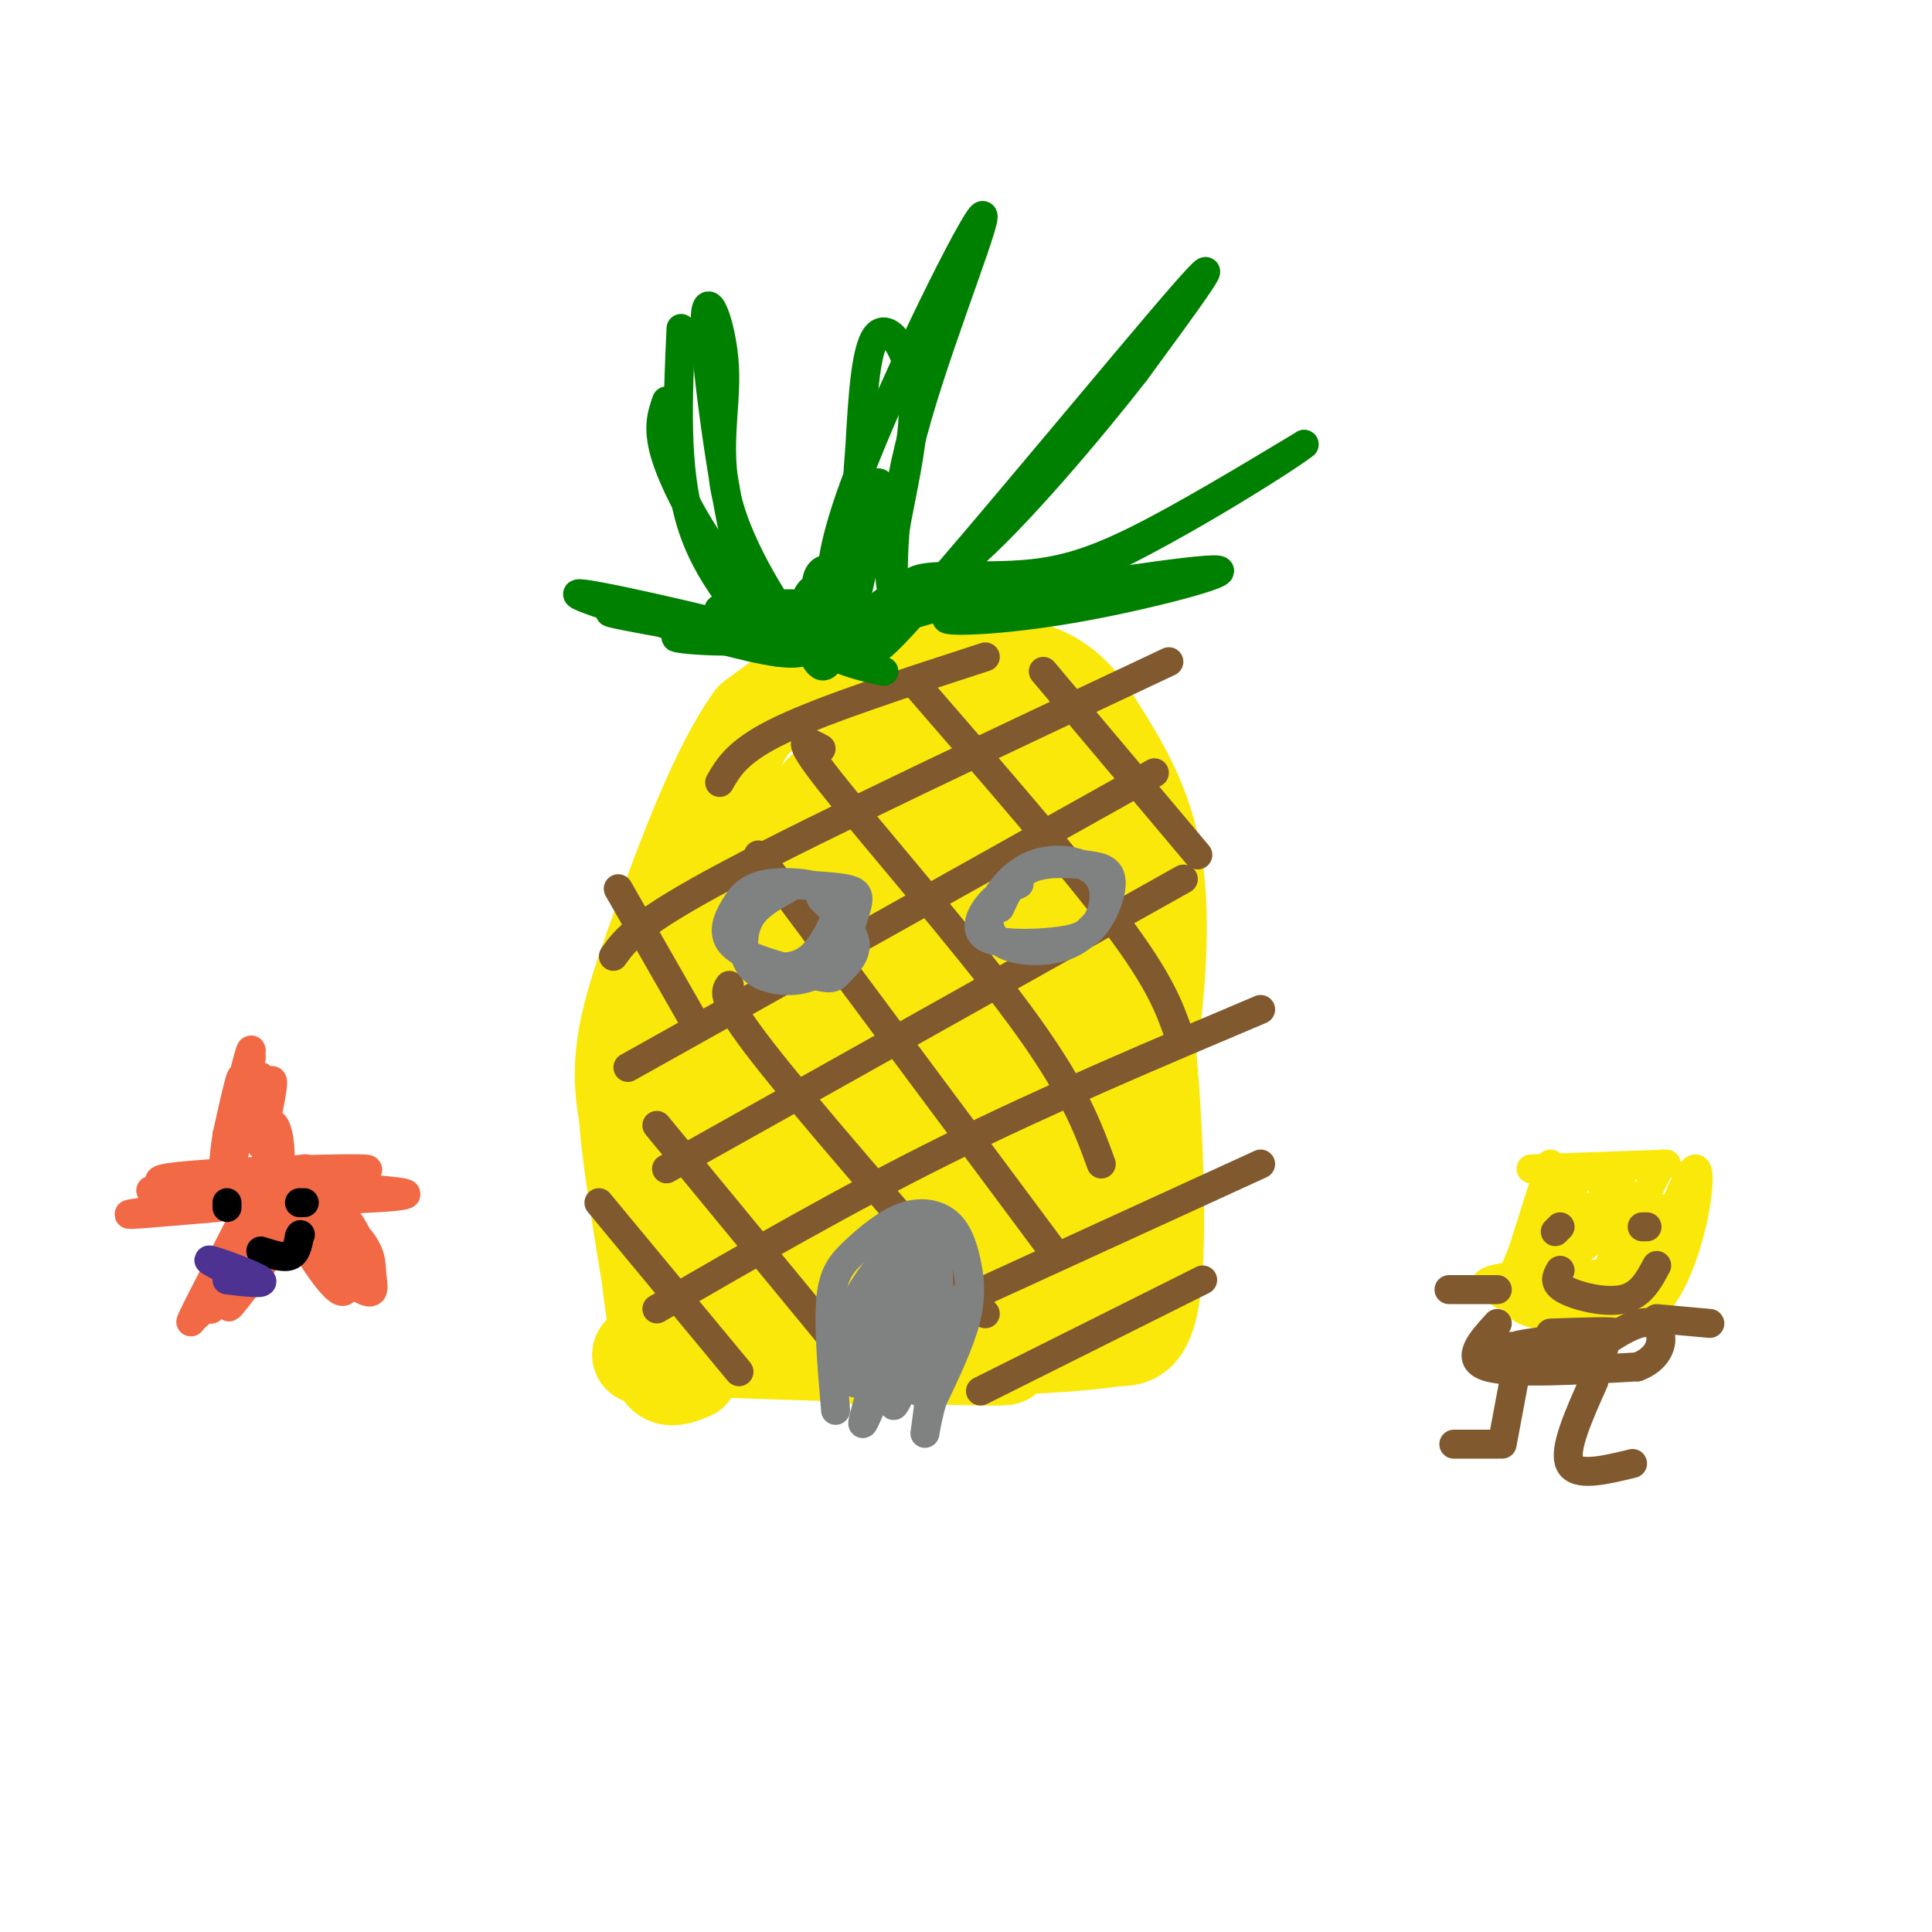 <svg viewBox='0 0 400 400' version='1.1' xmlns='http://www.w3.org/2000/svg' xmlns:xlink='http://www.w3.org/1999/xlink'><g fill='none' stroke='rgb(250,232,11)' stroke-width='6' stroke-linecap='round' stroke-linejoin='round'><path d='M184,153c-2.452,0.799 -4.904,1.598 -8,6c-3.096,4.402 -6.836,12.409 -10,36c-3.164,23.591 -5.751,62.768 -6,80c-0.249,17.232 1.842,12.521 8,5c6.158,-7.521 16.385,-17.851 25,-35c8.615,-17.149 15.619,-41.117 19,-60c3.381,-18.883 3.137,-32.681 2,-38c-1.137,-5.319 -3.169,-2.157 -6,0c-2.831,2.157 -6.460,3.310 -13,10c-6.540,6.690 -15.992,18.916 -21,25c-5.008,6.084 -5.574,6.024 -6,12c-0.426,5.976 -0.713,17.988 -1,30'/><path d='M167,224c1.167,7.500 4.583,11.250 8,15'/></g>
<g fill='none' stroke='rgb(250,232,11)' stroke-width='20' stroke-linecap='round' stroke-linejoin='round'><path d='M183,159c-2.131,-1.179 -4.262,-2.359 -9,2c-4.738,4.359 -12.082,14.255 -16,19c-3.918,4.745 -4.410,4.337 -7,12c-2.590,7.663 -7.278,23.396 -9,33c-1.722,9.604 -0.476,13.080 3,16c3.476,2.920 9.183,5.284 14,7c4.817,1.716 8.744,2.784 15,-1c6.256,-3.784 14.843,-12.421 20,-18c5.157,-5.579 6.886,-8.100 9,-14c2.114,-5.900 4.615,-15.178 6,-25c1.385,-9.822 1.655,-20.188 0,-27c-1.655,-6.812 -5.233,-10.069 -8,-13c-2.767,-2.931 -4.722,-5.534 -11,-1c-6.278,4.534 -16.879,16.205 -23,34c-6.121,17.795 -7.763,41.714 -8,54c-0.237,12.286 0.932,12.939 3,15c2.068,2.061 5.034,5.531 8,9'/><path d='M170,261c4.149,1.940 10.520,2.289 14,3c3.480,0.711 4.067,1.782 8,-5c3.933,-6.782 11.211,-21.419 15,-38c3.789,-16.581 4.089,-35.106 4,-45c-0.089,-9.894 -0.568,-11.158 -3,-14c-2.432,-2.842 -6.817,-7.262 -11,-9c-4.183,-1.738 -8.164,-0.793 -12,1c-3.836,1.793 -7.527,4.435 -11,7c-3.473,2.565 -6.728,5.054 -11,14c-4.272,8.946 -9.560,24.350 -12,36c-2.440,11.650 -2.032,19.546 -1,27c1.032,7.454 2.687,14.467 5,20c2.313,5.533 5.285,9.585 9,12c3.715,2.415 8.175,3.191 12,4c3.825,0.809 7.017,1.650 13,-2c5.983,-3.650 14.757,-11.790 20,-19c5.243,-7.210 6.955,-13.490 9,-20c2.045,-6.510 4.425,-13.248 5,-22c0.575,-8.752 -0.653,-19.516 -5,-29c-4.347,-9.484 -11.811,-17.688 -16,-23c-4.189,-5.312 -5.102,-7.733 -9,-4c-3.898,3.733 -10.780,13.620 -15,19c-4.220,5.380 -5.777,6.251 -8,20c-2.223,13.749 -5.111,40.374 -8,67'/><path d='M162,261c-0.690,13.305 1.586,13.066 4,14c2.414,0.934 4.967,3.040 8,4c3.033,0.960 6.548,0.774 10,-1c3.452,-1.774 6.843,-5.136 10,-9c3.157,-3.864 6.081,-8.228 9,-18c2.919,-9.772 5.832,-24.950 7,-37c1.168,-12.050 0.592,-20.970 0,-29c-0.592,-8.030 -1.200,-15.170 -4,-22c-2.800,-6.830 -7.791,-13.351 -14,-12c-6.209,1.351 -13.635,10.573 -18,16c-4.365,5.427 -5.668,7.061 -8,19c-2.332,11.939 -5.692,34.185 -6,47c-0.308,12.815 2.437,16.199 5,18c2.563,1.801 4.946,2.020 9,2c4.054,-0.020 9.780,-0.280 17,-8c7.220,-7.720 15.933,-22.900 20,-32c4.067,-9.100 3.488,-12.122 3,-18c-0.488,-5.878 -0.885,-14.614 -3,-18c-2.115,-3.386 -5.949,-1.422 -9,0c-3.051,1.422 -5.320,2.301 -10,7c-4.680,4.699 -11.770,13.218 -14,25c-2.230,11.782 0.400,26.826 3,33c2.600,6.174 5.172,3.478 8,1c2.828,-2.478 5.914,-4.739 9,-7'/><path d='M198,236c3.083,-2.714 6.292,-5.999 9,-13c2.708,-7.001 4.916,-17.717 6,-25c1.084,-7.283 1.044,-11.132 0,-15c-1.044,-3.868 -3.092,-7.756 -6,-11c-2.908,-3.244 -6.676,-5.845 -11,-5c-4.324,0.845 -9.203,5.137 -13,14c-3.797,8.863 -6.510,22.296 -7,32c-0.490,9.704 1.245,15.680 3,18c1.755,2.320 3.531,0.983 5,0c1.469,-0.983 2.633,-1.611 6,-7c3.367,-5.389 8.937,-15.540 11,-27c2.063,-11.460 0.617,-24.230 -3,-26c-3.617,-1.770 -9.407,7.460 -13,18c-3.593,10.540 -4.990,22.391 -6,32c-1.010,9.609 -1.631,16.978 2,13c3.631,-3.978 11.516,-19.302 15,-31c3.484,-11.698 2.567,-19.771 0,-21c-2.567,-1.229 -6.783,4.385 -11,10'/><path d='M185,192c-4.210,4.715 -9.234,11.501 -15,24c-5.766,12.499 -12.273,30.711 -12,33c0.273,2.289 7.325,-11.343 10,-20c2.675,-8.657 0.974,-12.337 0,-14c-0.974,-1.663 -1.220,-1.309 -2,-2c-0.780,-0.691 -2.094,-2.427 -5,7c-2.906,9.427 -7.403,30.019 -8,36c-0.597,5.981 2.707,-2.647 4,-9c1.293,-6.353 0.574,-10.429 -1,-13c-1.574,-2.571 -4.002,-3.636 -7,-3c-2.998,0.636 -6.567,2.975 -7,9c-0.433,6.025 2.268,15.738 4,21c1.732,5.262 2.495,6.075 5,7c2.505,0.925 6.753,1.963 11,3'/><path d='M162,271c2.377,0.916 2.818,1.707 4,-2c1.182,-3.707 3.103,-11.913 3,-16c-0.103,-4.087 -2.232,-4.055 -5,-5c-2.768,-0.945 -6.177,-2.868 -9,-1c-2.823,1.868 -5.062,7.525 -6,12c-0.938,4.475 -0.575,7.767 0,10c0.575,2.233 1.361,3.408 4,5c2.639,1.592 7.133,3.600 11,4c3.867,0.400 7.109,-0.809 9,-2c1.891,-1.191 2.430,-2.363 3,-5c0.570,-2.637 1.170,-6.739 -2,-9c-3.170,-2.261 -10.108,-2.682 -14,-2c-3.892,0.682 -4.736,2.467 -6,4c-1.264,1.533 -2.947,2.813 0,6c2.947,3.187 10.524,8.281 17,10c6.476,1.719 11.850,0.063 15,-3c3.150,-3.063 4.075,-7.531 5,-12'/><path d='M191,265c1.477,-2.467 2.669,-2.634 -2,-3c-4.669,-0.366 -15.198,-0.930 -20,-1c-4.802,-0.070 -3.875,0.353 -5,2c-1.125,1.647 -4.301,4.519 -2,7c2.301,2.481 10.081,4.572 17,5c6.919,0.428 12.978,-0.808 21,-6c8.022,-5.192 18.006,-14.341 24,-22c5.994,-7.659 7.997,-13.830 10,-20'/><path d='M234,227c2.238,-3.738 2.833,-3.083 4,-11c1.167,-7.917 2.905,-24.405 1,-37c-1.905,-12.595 -7.452,-21.298 -13,-30'/><path d='M226,149c-4.391,-6.823 -8.868,-8.880 -12,-10c-3.132,-1.120 -4.920,-1.301 -11,-2c-6.080,-0.699 -16.451,-1.914 -25,0c-8.549,1.914 -15.274,6.957 -22,12'/><path d='M156,149c-7.143,9.786 -14.000,28.250 -19,42c-5.000,13.750 -8.143,22.786 -8,32c0.143,9.214 3.571,18.607 7,28'/><path d='M136,251c3.978,9.244 10.422,18.356 15,22c4.578,3.644 7.289,1.822 10,0'/><path d='M196,214c3.400,-10.955 6.801,-21.909 9,-29c2.199,-7.091 3.197,-10.317 5,-5c1.803,5.317 4.411,19.178 6,26c1.589,6.822 2.159,6.606 3,-5c0.841,-11.606 1.955,-34.602 3,-38c1.045,-3.398 2.023,12.801 3,29'/><path d='M225,192c0.929,-3.881 1.750,-28.083 -1,-13c-2.750,15.083 -9.071,69.452 -11,86c-1.929,16.548 0.536,-4.726 3,-26'/><path d='M216,239c2.136,-12.456 5.974,-30.596 8,-27c2.026,3.596 2.238,28.930 1,44c-1.238,15.070 -3.925,19.877 -3,14c0.925,-5.877 5.463,-22.439 10,-39'/><path d='M232,231c2.464,-12.917 3.625,-25.708 5,-18c1.375,7.708 2.964,35.917 2,50c-0.964,14.083 -4.482,14.042 -8,14'/><path d='M231,277c-15.911,2.622 -51.689,2.178 -63,2c-11.311,-0.178 1.844,-0.089 15,0'/><path d='M183,279c10.689,0.533 29.911,1.867 24,2c-5.911,0.133 -36.956,-0.933 -68,-2'/><path d='M139,279c-11.095,0.750 -4.833,3.625 -3,0c1.833,-3.625 -0.762,-13.750 0,-25c0.762,-11.250 4.881,-23.625 9,-36'/><path d='M145,218c-0.488,-4.202 -6.208,3.292 -10,6c-3.792,2.708 -5.655,0.631 -5,9c0.655,8.369 3.827,27.185 7,46'/><path d='M137,279c-0.046,1.876 -3.662,-16.435 -3,-29c0.662,-12.565 5.601,-19.383 6,-12c0.399,7.383 -3.743,28.967 -4,39c-0.257,10.033 3.372,8.517 7,7'/></g>
<g fill='none' stroke='rgb(129,89,47)' stroke-width='6' stroke-linecap='round' stroke-linejoin='round'><path d='M124,249c0.000,0.000 29.000,35.000 29,35'/><path d='M136,233c0.000,0.000 42.000,51.000 42,51'/><path d='M151,204c-0.917,1.333 -1.833,2.667 7,14c8.833,11.333 27.417,32.667 46,54'/><path d='M157,177c0.000,0.000 61.000,82.000 61,82'/><path d='M170,155c-3.111,-1.689 -6.222,-3.378 2,7c8.222,10.378 27.778,32.822 39,48c11.222,15.178 14.111,23.089 17,31'/><path d='M189,141c16.417,18.917 32.833,37.833 42,50c9.167,12.167 11.083,17.583 13,23'/><path d='M216,139c0.000,0.000 32.000,38.000 32,38'/><path d='M127,198c2.417,-3.417 4.833,-6.833 24,-17c19.167,-10.167 55.083,-27.083 91,-44'/><path d='M130,221c0.000,0.000 109.000,-61.000 109,-61'/><path d='M138,242c0.000,0.000 107.000,-60.000 107,-60'/><path d='M136,271c19.583,-11.333 39.167,-22.667 60,-33c20.833,-10.333 42.917,-19.667 65,-29'/><path d='M178,279c0.000,0.000 83.000,-38.000 83,-38'/><path d='M149,162c1.917,-3.333 3.833,-6.667 13,-11c9.167,-4.333 25.583,-9.667 42,-15'/><path d='M128,184c0.000,0.000 16.000,28.000 16,28'/><path d='M203,288c0.000,0.000 46.000,-23.000 46,-23'/></g>
<g fill='none' stroke='rgb(0,128,0)' stroke-width='6' stroke-linecap='round' stroke-linejoin='round'><path d='M161,135c-7.333,-7.917 -14.667,-15.833 -18,-27c-3.333,-11.167 -2.667,-25.583 -2,-40'/><path d='M138,83c-1.018,2.917 -2.036,5.833 0,12c2.036,6.167 7.125,15.583 13,23c5.875,7.417 12.536,12.833 18,16c5.464,3.167 9.732,4.083 14,5'/><path d='M176,132c-3.411,-4.708 -6.821,-9.417 0,-29c6.821,-19.583 23.875,-54.042 27,-58c3.125,-3.958 -7.679,22.583 -13,41c-5.321,18.417 -5.161,28.708 -5,39'/><path d='M185,125c-0.091,5.670 2.182,0.344 0,3c-2.182,2.656 -8.818,13.292 4,-1c12.818,-14.292 45.091,-53.512 56,-66c10.909,-12.488 0.455,1.756 -10,16'/><path d='M235,77c-8.599,11.062 -25.097,30.718 -35,39c-9.903,8.282 -13.211,5.189 -10,4c3.211,-1.189 12.941,-0.474 21,-1c8.059,-0.526 14.445,-2.293 24,-7c9.555,-4.707 22.277,-12.353 35,-20'/><path d='M270,92c-2.198,1.909 -25.194,16.683 -43,25c-17.806,8.317 -30.422,10.178 -31,11c-0.578,0.822 10.883,0.606 26,-2c15.117,-2.606 33.891,-7.602 30,-8c-3.891,-0.398 -30.445,3.801 -57,8'/><path d='M195,126c-6.684,-0.503 5.107,-5.762 5,-5c-0.107,0.762 -12.111,7.544 -15,2c-2.889,-5.544 3.338,-23.416 4,-36c0.662,-12.584 -4.239,-19.881 -7,-18c-2.761,1.881 -3.380,12.941 -4,24'/><path d='M178,93c-0.888,10.056 -1.107,23.196 -1,28c0.107,4.804 0.538,1.271 2,-5c1.462,-6.271 3.953,-15.280 3,-16c-0.953,-0.720 -5.349,6.848 -8,14c-2.651,7.152 -3.556,13.886 -2,11c1.556,-2.886 5.573,-15.392 6,-14c0.427,1.392 -2.735,16.684 -5,23c-2.265,6.316 -3.632,3.658 -5,1'/><path d='M168,135c-4.651,-5.225 -13.779,-18.787 -17,-30c-3.221,-11.213 -0.536,-20.077 -1,-29c-0.464,-8.923 -4.077,-17.905 -4,-9c0.077,8.905 3.845,35.696 7,48c3.155,12.304 5.695,10.120 10,10c4.305,-0.120 10.373,1.823 12,1c1.627,-0.823 -1.186,-4.411 -4,-8'/><path d='M171,118c-1.434,-0.296 -3.019,2.965 -1,6c2.019,3.035 7.642,5.844 9,5c1.358,-0.844 -1.551,-5.342 -5,-7c-3.449,-1.658 -7.440,-0.475 -7,3c0.440,3.475 5.311,9.243 8,9c2.689,-0.243 3.197,-6.498 9,-10c5.803,-3.502 16.902,-4.251 28,-5'/><path d='M212,119c-2.533,1.890 -22.864,9.115 -40,12c-17.136,2.885 -31.075,1.431 -32,1c-0.925,-0.431 11.164,0.163 15,0c3.836,-0.163 -0.582,-1.081 -5,-2'/><path d='M150,130c-8.618,-1.467 -27.663,-4.135 -23,-3c4.663,1.135 33.035,6.074 32,5c-1.035,-1.074 -31.475,-8.162 -38,-9c-6.525,-0.838 10.866,4.574 23,8c12.134,3.426 19.011,4.865 22,4c2.989,-0.865 2.090,-4.036 -1,-6c-3.090,-1.964 -8.370,-2.721 -12,-3c-3.630,-0.279 -5.608,-0.080 -3,1c2.608,1.080 9.804,3.040 17,5'/><path d='M167,132c3.667,0.500 4.333,-0.750 5,-2'/></g>
<g fill='none' stroke='rgb(128,130,130)' stroke-width='6' stroke-linecap='round' stroke-linejoin='round'><path d='M173,292c-0.751,-8.797 -1.501,-17.593 -1,-23c0.501,-5.407 2.255,-7.424 5,-10c2.745,-2.576 6.481,-5.709 10,-7c3.519,-1.291 6.819,-0.738 9,1c2.181,1.738 3.241,4.660 4,8c0.759,3.340 1.217,7.097 0,12c-1.217,4.903 -4.108,10.951 -7,17'/><path d='M193,290c-1.553,5.417 -1.935,10.460 -1,3c0.935,-7.460 3.189,-27.422 2,-34c-1.189,-6.578 -5.820,0.229 -9,8c-3.180,7.771 -4.909,16.506 -4,15c0.909,-1.506 4.454,-13.253 8,-25'/><path d='M189,257c-1.094,-2.053 -7.830,5.313 -11,11c-3.170,5.687 -2.774,9.693 -2,13c0.774,3.307 1.926,5.914 4,0c2.074,-5.914 5.071,-20.348 4,-19c-1.071,1.348 -6.212,18.478 -7,23c-0.788,4.522 2.775,-3.565 4,-5c1.225,-1.435 0.113,3.783 -1,9'/><path d='M180,289c-0.890,3.858 -2.614,9.003 0,3c2.614,-6.003 9.567,-23.156 10,-22c0.433,1.156 -5.653,20.619 -5,21c0.653,0.381 8.044,-18.320 10,-22c1.956,-3.680 -1.522,7.660 -5,19'/><path d='M190,288c-0.156,-3.133 1.956,-20.467 1,-24c-0.956,-3.533 -4.978,6.733 -9,17'/><path d='M163,184c-2.694,1.487 -5.387,2.975 -7,5c-1.613,2.025 -2.145,4.589 -2,7c0.145,2.411 0.967,4.671 4,6c3.033,1.329 8.277,1.727 12,-1c3.723,-2.727 5.925,-8.580 7,-12c1.075,-3.420 1.021,-4.406 -2,-5c-3.021,-0.594 -9.011,-0.797 -15,-1'/><path d='M160,183c-3.543,0.210 -4.899,1.234 -6,4c-1.101,2.766 -1.946,7.274 0,10c1.946,2.726 6.681,3.671 10,3c3.319,-0.671 5.220,-2.957 7,-6c1.780,-3.043 3.438,-6.843 1,-9c-2.438,-2.157 -8.973,-2.671 -13,-2c-4.027,0.671 -5.546,2.527 -7,5c-1.454,2.473 -2.844,5.564 0,8c2.844,2.436 9.922,4.218 17,6'/><path d='M169,202c3.500,0.952 3.750,0.333 5,-1c1.250,-1.333 3.500,-3.381 3,-6c-0.500,-2.619 -3.750,-5.810 -7,-9'/><path d='M211,183c-2.065,0.941 -4.130,1.883 -6,4c-1.870,2.117 -3.546,5.410 -1,7c2.546,1.590 9.313,1.476 14,1c4.687,-0.476 7.293,-1.315 9,-4c1.707,-2.685 2.514,-7.217 0,-10c-2.514,-2.783 -8.348,-3.818 -13,-2c-4.652,1.818 -8.123,6.487 -9,10c-0.877,3.513 0.841,5.869 4,7c3.159,1.131 7.760,1.037 11,0c3.240,-1.037 5.120,-3.019 7,-5'/><path d='M227,191c1.970,-2.640 3.394,-6.738 3,-9c-0.394,-2.262 -2.606,-2.686 -6,-3c-3.394,-0.314 -7.970,-0.518 -11,1c-3.030,1.518 -4.515,4.759 -6,8'/></g>
<g fill='none' stroke='rgb(250,232,11)' stroke-width='6' stroke-linecap='round' stroke-linejoin='round'><path d='M321,241c0.000,0.000 -7.000,22.000 -7,22'/><path d='M317,242c0.000,0.000 28.000,-1.000 28,-1'/><path d='M344,241c0.000,0.000 -15.000,29.000 -15,29'/><path d='M311,268c9.720,-0.054 19.440,-0.107 19,0c-0.440,0.107 -11.042,0.375 -10,-3c1.042,-3.375 13.726,-10.393 18,-13c4.274,-2.607 0.137,-0.804 -4,1'/><path d='M334,253c-3.553,2.462 -10.434,8.119 -9,6c1.434,-2.119 11.183,-12.012 11,-13c-0.183,-0.988 -10.297,6.931 -13,10c-2.703,3.069 2.005,1.289 5,-1c2.995,-2.289 4.277,-5.088 4,-8c-0.277,-2.912 -2.113,-5.938 -5,-3c-2.887,2.938 -6.825,11.839 -7,14c-0.175,2.161 3.412,-2.420 7,-7'/><path d='M327,251c0.488,-2.214 -1.792,-4.250 -6,0c-4.208,4.250 -10.345,14.786 -7,19c3.345,4.214 16.173,2.107 29,0'/><path d='M343,270c6.988,-8.024 9.958,-28.083 8,-28c-1.958,0.083 -8.845,20.310 -11,25c-2.155,4.690 0.423,-6.155 3,-17'/><path d='M343,250c-0.718,0.941 -4.015,11.793 -7,17c-2.985,5.207 -5.660,4.767 -5,3c0.660,-1.767 4.655,-4.863 0,-6c-4.655,-1.137 -17.959,-0.315 -22,1c-4.041,1.315 1.181,3.123 9,3c7.819,-0.123 18.234,-2.178 19,-3c0.766,-0.822 -8.117,-0.411 -17,0'/></g>
<g fill='none' stroke='rgb(129,89,47)' stroke-width='6' stroke-linecap='round' stroke-linejoin='round'><path d='M310,274c-3.417,3.750 -6.833,7.500 -2,9c4.833,1.500 17.917,0.750 31,0'/><path d='M339,283c6.067,-2.267 5.733,-7.933 3,-9c-2.733,-1.067 -7.867,2.467 -13,6'/><path d='M329,280c-8.573,0.711 -23.504,-0.510 -21,-1c2.504,-0.490 22.443,-0.247 24,0c1.557,0.247 -15.270,0.499 -18,0c-2.730,-0.499 8.635,-1.750 20,-3'/><path d='M334,276c1.167,-0.500 -5.917,-0.250 -13,0'/><path d='M314,283c0.000,0.000 -3.000,16.000 -3,16'/><path d='M310,299c0.000,0.000 -9.000,0.000 -9,0'/><path d='M330,286c-3.167,7.083 -6.333,14.167 -5,17c1.333,2.833 7.167,1.417 13,0'/><path d='M323,254c0.000,0.000 -1.000,1.000 -1,1'/><path d='M341,254c0.000,0.000 -1.000,0.000 -1,0'/><path d='M323,263c-0.756,1.311 -1.511,2.622 1,4c2.511,1.378 8.289,2.822 12,2c3.711,-0.822 5.356,-3.911 7,-7'/><path d='M310,267c0.000,0.000 -10.000,0.000 -10,0'/><path d='M343,273c0.000,0.000 11.000,1.000 11,1'/></g>
<g fill='none' stroke='rgb(242,105,70)' stroke-width='6' stroke-linecap='round' stroke-linejoin='round'><path d='M47,237c2.643,-11.202 5.286,-22.405 5,-19c-0.286,3.405 -3.500,21.417 -4,23c-0.500,1.583 1.714,-13.262 2,-17c0.286,-3.738 -1.357,3.631 -3,11'/><path d='M47,235c-0.827,5.288 -1.396,13.008 0,8c1.396,-5.008 4.756,-22.744 5,-24c0.244,-1.256 -2.626,13.970 -2,16c0.626,2.030 4.750,-9.134 6,-11c1.250,-1.866 -0.375,5.567 -2,13'/><path d='M54,237c-0.391,-2.556 -0.367,-15.447 0,-14c0.367,1.447 1.078,17.233 2,22c0.922,4.767 2.056,-1.486 2,-6c-0.056,-4.514 -1.302,-7.290 -2,-6c-0.698,1.290 -0.849,6.645 -1,12'/><path d='M55,245c-7.702,1.786 -26.458,0.250 -21,-1c5.458,-1.250 35.131,-2.214 41,-2c5.869,0.214 -12.065,1.607 -30,3'/><path d='M45,245c-9.575,1.029 -18.513,2.102 -11,1c7.513,-1.102 31.478,-4.378 29,-4c-2.478,0.378 -31.398,4.409 -30,6c1.398,1.591 33.114,0.740 45,0c11.886,-0.740 3.943,-1.370 -4,-2'/><path d='M74,246c-11.333,0.844 -37.667,3.956 -45,5c-7.333,1.044 4.333,0.022 16,-1'/><path d='M50,253c-6.161,11.875 -12.321,23.750 -10,20c2.321,-3.750 13.125,-23.125 14,-24c0.875,-0.875 -8.179,16.750 -10,21c-1.821,4.250 3.589,-4.875 9,-14'/><path d='M53,256c3.119,-4.448 6.416,-8.568 2,-3c-4.416,5.568 -16.544,20.822 -15,20c1.544,-0.822 16.762,-17.721 19,-19c2.238,-1.279 -8.503,13.063 -11,16c-2.497,2.937 3.252,-5.532 9,-14'/><path d='M57,256c0.728,-3.796 -1.953,-6.285 1,-3c2.953,3.285 11.540,12.344 12,12c0.460,-0.344 -7.208,-10.092 -8,-10c-0.792,0.092 5.293,10.025 8,12c2.707,1.975 2.037,-4.007 -1,-8c-3.037,-3.993 -8.439,-5.998 -10,-6c-1.561,-0.002 0.720,1.999 3,4'/><path d='M62,257c3.292,2.981 10.021,8.434 13,10c2.979,1.566 2.209,-0.754 2,-3c-0.209,-2.246 0.143,-4.419 -3,-8c-3.143,-3.581 -9.782,-8.569 -10,-7c-0.218,1.569 5.986,9.694 9,12c3.014,2.306 2.839,-1.207 1,-5c-1.839,-3.793 -5.341,-7.867 -6,-7c-0.659,0.867 1.526,6.676 1,8c-0.526,1.324 -3.763,-1.838 -7,-5'/><path d='M62,252c-1.167,-0.833 -0.583,-0.417 0,0'/><path d='M56,251c-3.533,3.956 -7.067,7.911 -8,8c-0.933,0.089 0.733,-3.689 1,-4c0.267,-0.311 -0.867,2.844 -2,6'/></g>
<g fill='none' stroke='rgb(0,0,0)' stroke-width='6' stroke-linecap='round' stroke-linejoin='round'><path d='M47,249c0.000,0.000 0.000,1.000 0,1'/><path d='M63,249c0.000,0.000 -1.000,0.000 -1,0'/><path d='M54,259c2.333,0.750 4.667,1.500 6,1c1.333,-0.500 1.667,-2.250 2,-4'/><path d='M62,256c0.333,-0.667 0.167,-0.333 0,0'/></g>
<g fill='none' stroke='rgb(77,50,146)' stroke-width='6' stroke-linecap='round' stroke-linejoin='round'><path d='M47,265c4.133,0.489 8.267,0.978 7,0c-1.267,-0.978 -7.933,-3.422 -10,-4c-2.067,-0.578 0.467,0.711 3,2'/></g>
</svg>